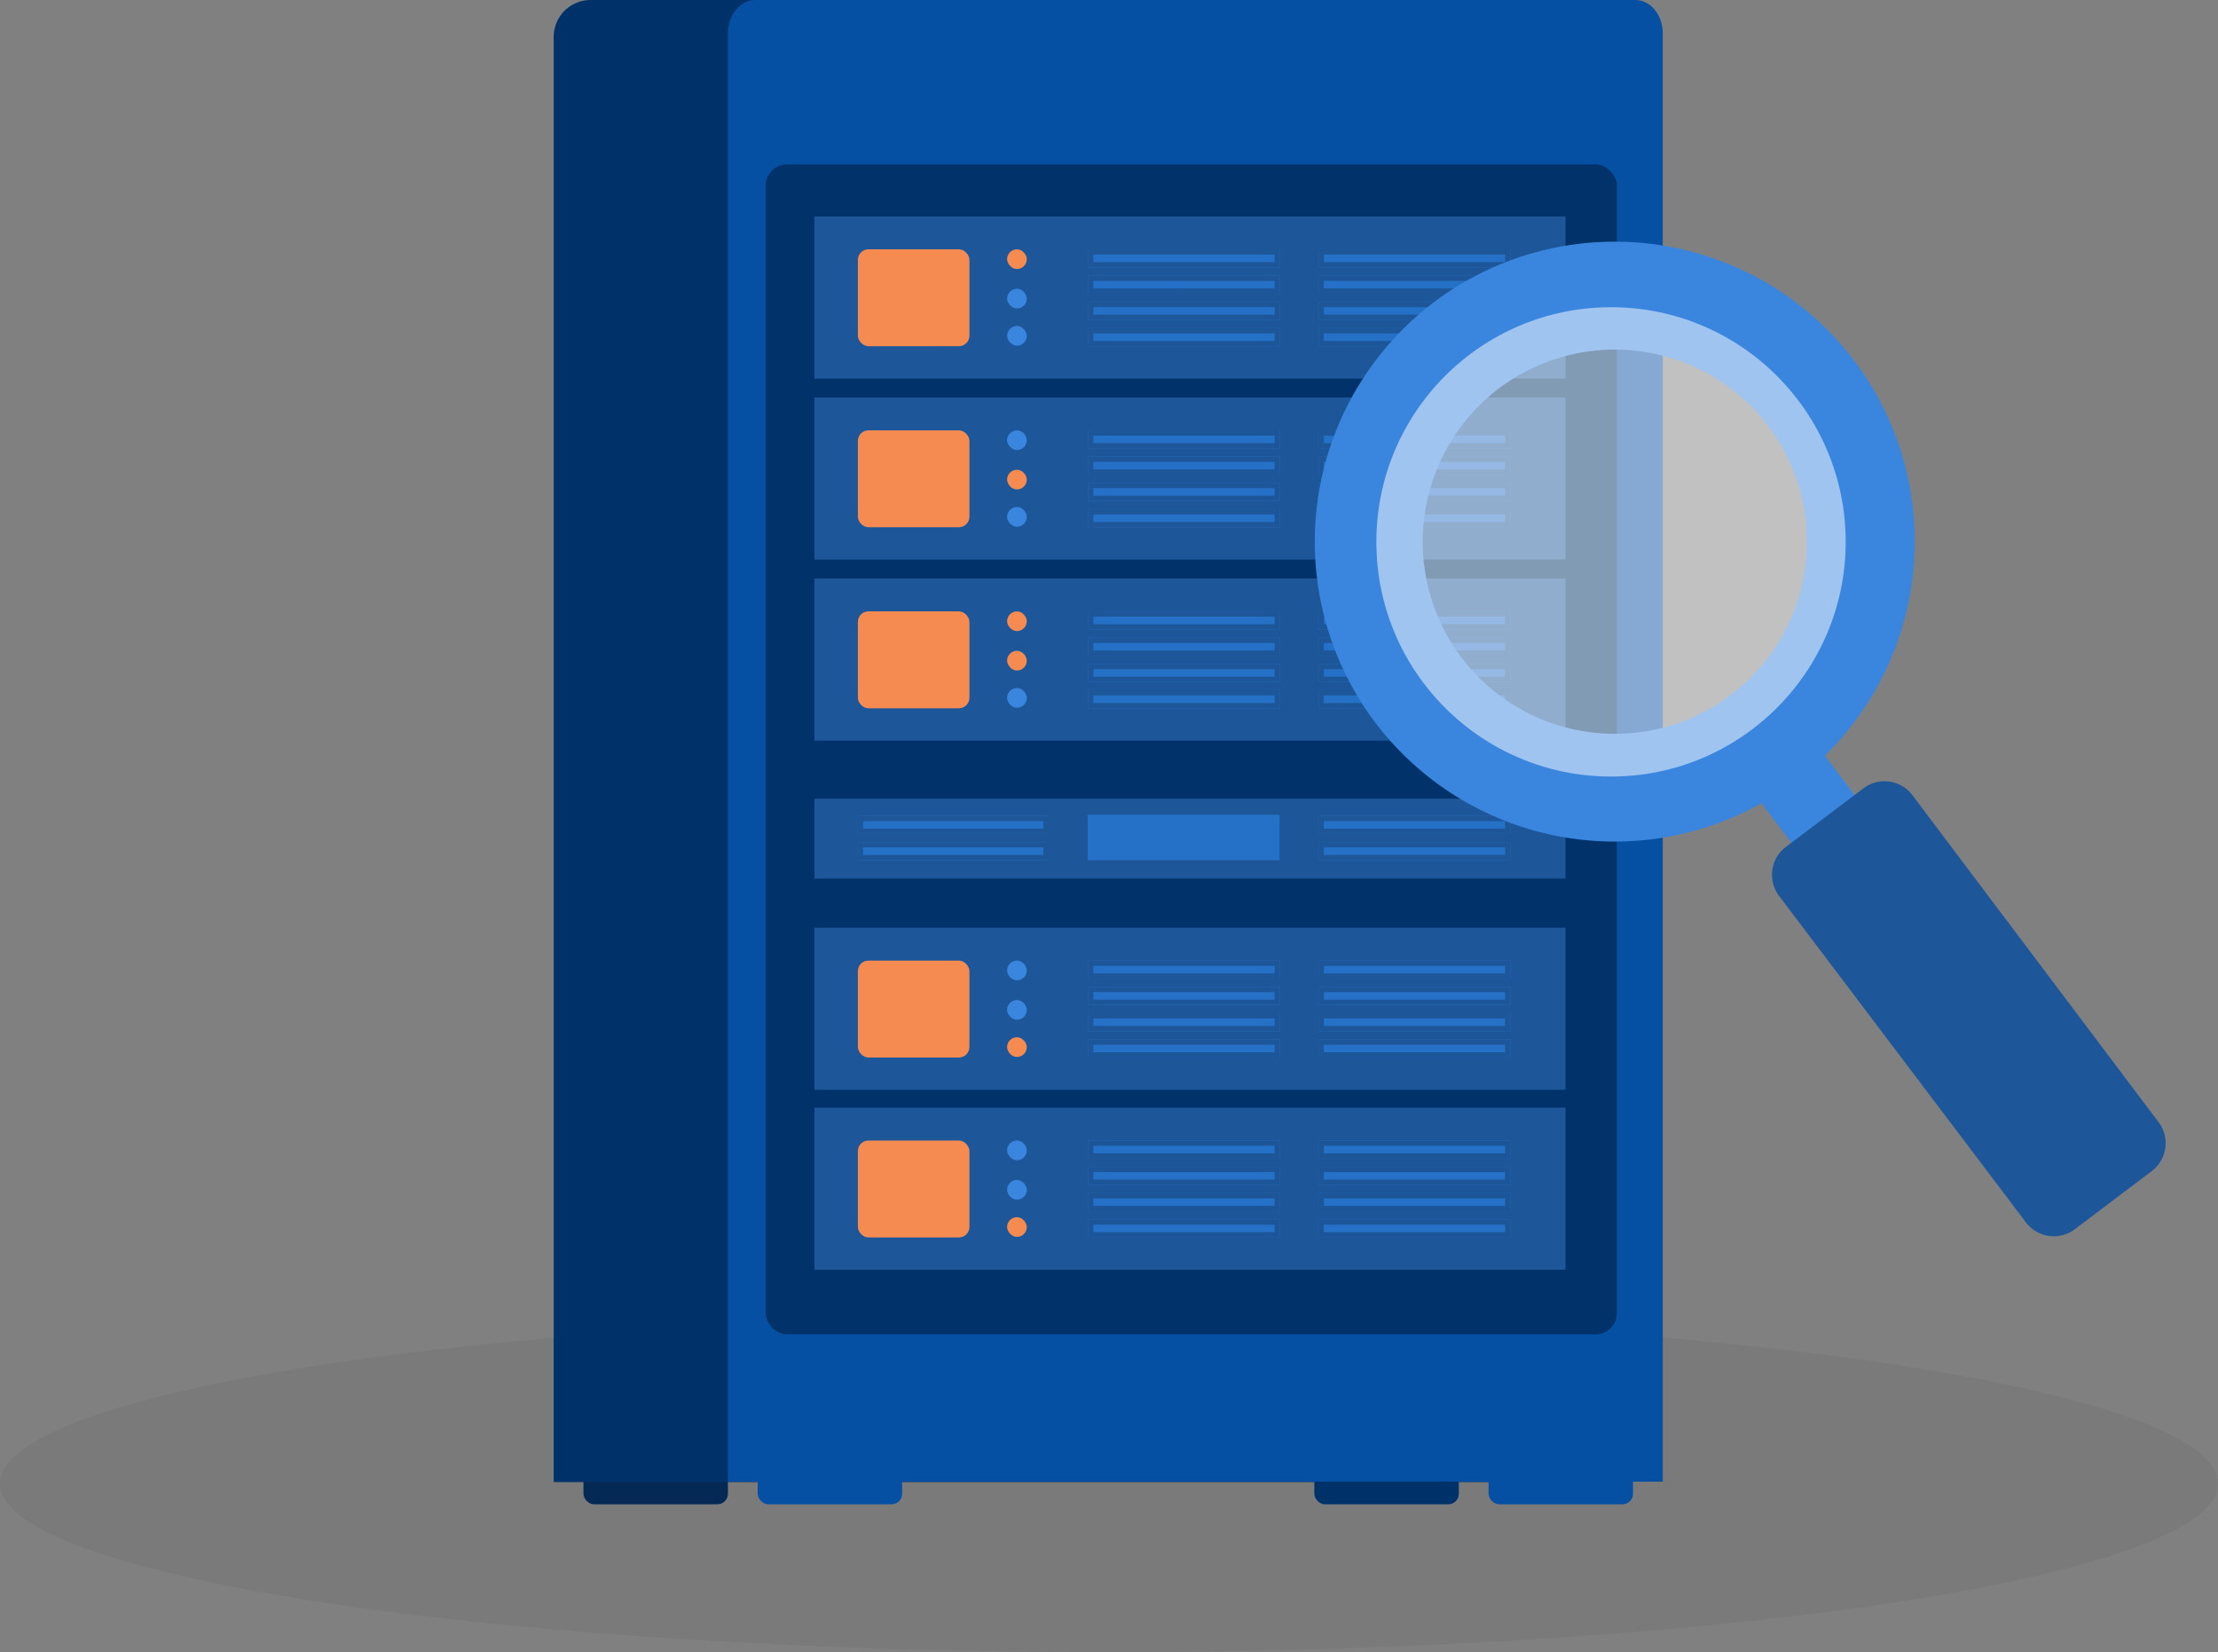 <svg xmlns="http://www.w3.org/2000/svg" width="420.602" height="313.269"><rect width="100%" height="100%" fill="#808080" stroke="none"/><defs><style>.c{fill:#00326a}.d{fill:#0650a4}.f{fill:#1d579a}.g,.k{fill:#2671c8}.g{stroke:#1d579a}.i{fill:#f68b51}.j{fill:#3a86de}.k{stroke:#1c5598}.m{stroke:none}.n{fill:none}</style></defs><g transform="translate(-376 -2919.745)"><ellipse cx="210.301" cy="31.951" rx="210.301" ry="31.951" transform="translate(376 3169.113)" fill="rgba(0,0,0,.05)"/><rect width="27.397" height="8.833" rx="2" transform="translate(486.641 3196.167)" fill="#032954"/><rect class="c" width="27.397" height="8.833" rx="2" transform="translate(625.239 3196.167)"/><path class="c" d="M488 2919.745h178.588a7 7 0 0 1 7 7v274.046H481v-274.046a7 7 0 0 1 7-7z"/><g transform="translate(514.038 2919.745)"><path class="d" d="M5.192 0h166.893c2.868 0 5.192 2.839 5.192 6.34v274.626H0V6.34C0 2.839 2.325 0 5.192 0z"/><rect width="161.394" height="221.853" rx="4" transform="translate(7.173 31.178)" fill="rgba(0,42,88,.77)"/><path class="f" d="M16.396 41.048h142.437v30.73H16.396zm0 34.328h142.437v30.73H16.396zm0 34.329h142.437v30.73H16.396zm0 41.745h142.437v15.153H16.396z"/><g class="g"><path class="m" d="M24.641 154.712h36.183v3.424H24.641z"/><path class="n" d="M25.141 155.212h35.183v2.424H25.141z"/></g><g class="g"><path class="m" d="M24.641 159.695h36.183v3.424H24.641z"/><path class="n" d="M25.141 160.195h35.183v2.424H25.141z"/></g><path fill="#2671c8" d="M68.241 154.503h36.365v8.617H68.241z"/><g class="g"><path class="m" d="M112.004 154.712h36.365v3.424h-36.365z"/><path class="n" d="M112.504 155.212h35.365v2.424h-35.365z"/></g><g class="g"><path class="m" d="M112.004 159.695h36.365v3.424h-36.365z"/><path class="n" d="M112.504 160.195h35.365v2.424h-35.365z"/></g><rect class="i" width="21.157" height="18.374" rx="2" transform="translate(24.641 47.277)"/><rect class="i" width="21.157" height="18.374" rx="2" transform="translate(24.641 81.605)"/><rect class="i" width="21.157" height="18.374" rx="2" transform="translate(24.641 115.934)"/><g class="g"><path class="m" d="M68.304 47.277h36.365v3.424H68.304z"/><path class="n" d="M68.804 47.777h35.365v2.424H68.804z"/></g><g class="g"><path class="m" d="M68.304 52.26h36.365v3.424H68.304z"/><path class="n" d="M68.804 52.76h35.365v2.424H68.804z"/></g><g class="g"><path class="m" d="M68.304 57.243h36.365v3.424H68.304z"/><path class="n" d="M68.804 57.743h35.365v2.424H68.804z"/></g><g class="g"><path class="m" d="M68.304 62.227h36.365v3.424H68.304z"/><path class="n" d="M68.804 62.727h35.365v2.424H68.804z"/></g><g class="g"><path class="m" d="M112.004 47.277h36.365v3.424h-36.365z"/><path class="n" d="M112.504 47.777h35.365v2.424h-35.365z"/></g><g class="g"><path class="m" d="M112.004 52.26h36.365v3.424h-36.365z"/><path class="n" d="M112.504 52.76h35.365v2.424h-35.365z"/></g><g class="g"><path class="m" d="M112.004 57.243h36.365v3.424h-36.365z"/><path class="n" d="M112.504 57.743h35.365v2.424h-35.365z"/></g><g class="g"><path class="m" d="M112.004 62.227h36.365v3.424h-36.365z"/><path class="n" d="M112.504 62.727h35.365v2.424h-35.365z"/></g><g class="g"><path class="m" d="M68.304 81.605h36.365v3.424H68.304z"/><path class="n" d="M68.804 82.105h35.365v2.424H68.804z"/></g><g class="g"><path class="m" d="M68.304 86.588h36.365v3.424H68.304z"/><path class="n" d="M68.804 87.088h35.365v2.424H68.804z"/></g><g class="g"><path class="m" d="M68.304 91.571h36.365v3.424H68.304z"/><path class="n" d="M68.804 92.071h35.365v2.424H68.804z"/></g><g class="g"><path class="m" d="M68.304 96.555h36.365v3.424H68.304z"/><path class="n" d="M68.804 97.055h35.365v2.424H68.804z"/></g><g class="g"><path class="m" d="M112.004 81.605h36.365v3.424h-36.365z"/><path class="n" d="M112.504 82.105h35.365v2.424h-35.365z"/></g><g class="g"><path class="m" d="M112.004 86.588h36.365v3.424h-36.365z"/><path class="n" d="M112.504 87.088h35.365v2.424h-35.365z"/></g><g class="g"><path class="m" d="M112.004 91.571h36.365v3.424h-36.365z"/><path class="n" d="M112.504 92.071h35.365v2.424h-35.365z"/></g><g class="g"><path class="m" d="M112.004 96.555h36.365v3.424h-36.365z"/><path class="n" d="M112.504 97.055h35.365v2.424h-35.365z"/></g><g class="g"><path class="m" d="M68.304 115.934h36.365v3.424H68.304z"/><path class="n" d="M68.804 116.434h35.365v2.424H68.804z"/></g><g class="g"><path class="m" d="M68.304 120.917h36.365v3.424H68.304z"/><path class="n" d="M68.804 121.417h35.365v2.424H68.804z"/></g><g class="g"><path class="m" d="M68.304 125.9h36.365v3.424H68.304z"/><path class="n" d="M68.804 126.4h35.365v2.424H68.804z"/></g><g class="g"><path class="m" d="M68.304 130.884h36.365v3.424H68.304z"/><path class="n" d="M68.804 131.384h35.365v2.424H68.804z"/></g><g class="g"><path class="m" d="M112.004 115.934h36.365v3.424h-36.365z"/><path class="n" d="M112.504 116.434h35.365v2.424h-35.365z"/></g><g class="g"><path class="m" d="M112.004 120.917h36.365v3.424h-36.365z"/><path class="n" d="M112.504 121.417h35.365v2.424h-35.365z"/></g><g class="g"><path class="m" d="M112.004 125.9h36.365v3.424h-36.365z"/><path class="n" d="M112.504 126.4h35.365v2.424h-35.365z"/></g><g class="g"><path class="m" d="M112.004 130.884h36.365v3.424h-36.365z"/><path class="n" d="M112.504 131.384h35.365v2.424h-35.365z"/></g><rect class="i" width="3.737" height="3.737" rx="1.869" transform="translate(52.939 47.277)"/><rect class="j" width="3.737" height="3.737" rx="1.869" transform="translate(52.939 81.605)"/><rect class="i" width="3.737" height="3.737" rx="1.869" transform="translate(52.939 115.934)"/><rect class="j" width="3.737" height="3.737" rx="1.869" transform="translate(52.939 54.752)"/><rect class="i" width="3.737" height="3.737" rx="1.869" transform="translate(52.939 89.08)"/><rect class="i" width="3.737" height="3.737" rx="1.869" transform="translate(52.939 123.409)"/><rect class="j" width="3.737" height="3.737" rx="1.869" transform="translate(52.939 61.812)"/><rect class="j" width="3.737" height="3.737" rx="1.869" transform="translate(52.939 96.14)"/><rect class="j" width="3.737" height="3.737" rx="1.869" transform="translate(52.939 130.468)"/><g transform="translate(16.396 175.928)"><path class="f" d="M0 0h142.437v30.73H0z"/><rect class="i" width="21.157" height="18.374" rx="2" transform="translate(8.245 6.229)"/><g class="g"><path class="m" d="M51.909 6.229h36.365v3.424H51.909z"/><path class="n" d="M52.409 6.729h35.365v2.424H52.409z"/></g><g class="g"><path class="m" d="M51.909 11.212h36.365v3.424H51.909z"/><path class="n" d="M52.409 11.712h35.365v2.424H52.409z"/></g><g class="g"><path class="m" d="M51.909 16.195h36.365v3.424H51.909z"/><path class="n" d="M52.409 16.695h35.365v2.424H52.409z"/></g><g class="g"><path class="m" d="M51.909 21.179h36.365v3.424H51.909z"/><path class="n" d="M52.409 21.679h35.365v2.424H52.409z"/></g><g class="g"><path class="m" d="M95.609 6.229h36.365v3.424H95.609z"/><path class="n" d="M96.109 6.729h35.365v2.424H96.109z"/></g><g class="g"><path class="m" d="M95.609 11.212h36.365v3.424H95.609z"/><path class="n" d="M96.109 11.712h35.365v2.424H96.109z"/></g><g class="g"><path class="m" d="M95.609 16.195h36.365v3.424H95.609z"/><path class="n" d="M96.109 16.695h35.365v2.424H96.109z"/></g><g class="g"><path class="m" d="M95.609 21.179h36.365v3.424H95.609z"/><path class="n" d="M96.109 21.679h35.365v2.424H96.109z"/></g><rect class="j" width="3.737" height="3.737" rx="1.869" transform="translate(36.543 6.229)"/><rect class="j" width="3.737" height="3.737" rx="1.869" transform="translate(36.543 13.704)"/><rect class="i" width="3.737" height="3.737" rx="1.869" transform="translate(36.543 20.763)"/></g><g transform="translate(16.396 210.048)"><path class="f" d="M0 0h142.437v30.73H0z"/><rect class="i" width="21.157" height="18.374" rx="2" transform="translate(8.245 6.229)"/><g class="k"><path class="m" d="M51.909 6.229h36.365v3.424H51.909z"/><path class="n" d="M52.409 6.729h35.365v2.424H52.409z"/></g><g class="k"><path class="m" d="M51.909 11.212h36.365v3.424H51.909z"/><path class="n" d="M52.409 11.712h35.365v2.424H52.409z"/></g><g class="k"><path class="m" d="M51.909 16.195h36.365v3.424H51.909z"/><path class="n" d="M52.409 16.695h35.365v2.424H52.409z"/></g><g class="k"><path class="m" d="M51.909 21.179h36.365v3.424H51.909z"/><path class="n" d="M52.409 21.679h35.365v2.424H52.409z"/></g><g class="k"><path class="m" d="M95.609 6.229h36.365v3.424H95.609z"/><path class="n" d="M96.109 6.729h35.365v2.424H96.109z"/></g><g class="k"><path class="m" d="M95.609 11.212h36.365v3.424H95.609z"/><path class="n" d="M96.109 11.712h35.365v2.424H96.109z"/></g><g class="k"><path class="m" d="M95.609 16.195h36.365v3.424H95.609z"/><path class="n" d="M96.109 16.695h35.365v2.424H96.109z"/></g><g class="k"><path class="m" d="M95.609 21.179h36.365v3.424H95.609z"/><path class="n" d="M96.109 21.679h35.365v2.424H96.109z"/></g><rect class="j" width="3.737" height="3.737" rx="1.869" transform="translate(36.543 6.229)"/><rect class="j" width="3.737" height="3.737" rx="1.869" transform="translate(36.543 13.704)"/><rect class="i" width="3.737" height="3.737" rx="1.869" transform="translate(36.543 20.763)"/></g></g><rect class="d" width="27.397" height="8.833" rx="2" transform="translate(519.679 3196.167)"/><rect class="d" width="27.397" height="8.833" rx="2" transform="translate(658.277 3196.167)"/><path class="j" d="M727.574 2988.076a56.97 56.97 0 0 0-79.742-10.959 56.979 56.979 0 0 0-10.966 79.744 56.962 56.962 0 0 0 73.181 15.193l18.665 24.715 11.979-9.049-18.634-24.668a56.964 56.964 0 0 0 5.517-74.976zm-23.334 63.432a36.481 36.481 0 0 1-51.053-7.02 36.477 36.477 0 0 1 7.012-51.053 36.486 36.486 0 0 1 51.061 7.008 36.489 36.489 0 0 1-7.02 51.065z"/><path class="f" d="M738.651 3070.531l46.691 62.016a6.622 6.622 0 0 1-1.3 9.27l-14.581 11.021a6.629 6.629 0 0 1-9.278-1.289l-46.822-61.926a6.629 6.629 0 0 1 1.294-9.281l14.711-11.109a6.618 6.618 0 0 1 9.285 1.298z"/><circle cx="44.5" cy="44.5" r="44.5" transform="translate(637 2978)" fill="#fff" opacity=".51"/></g></svg>